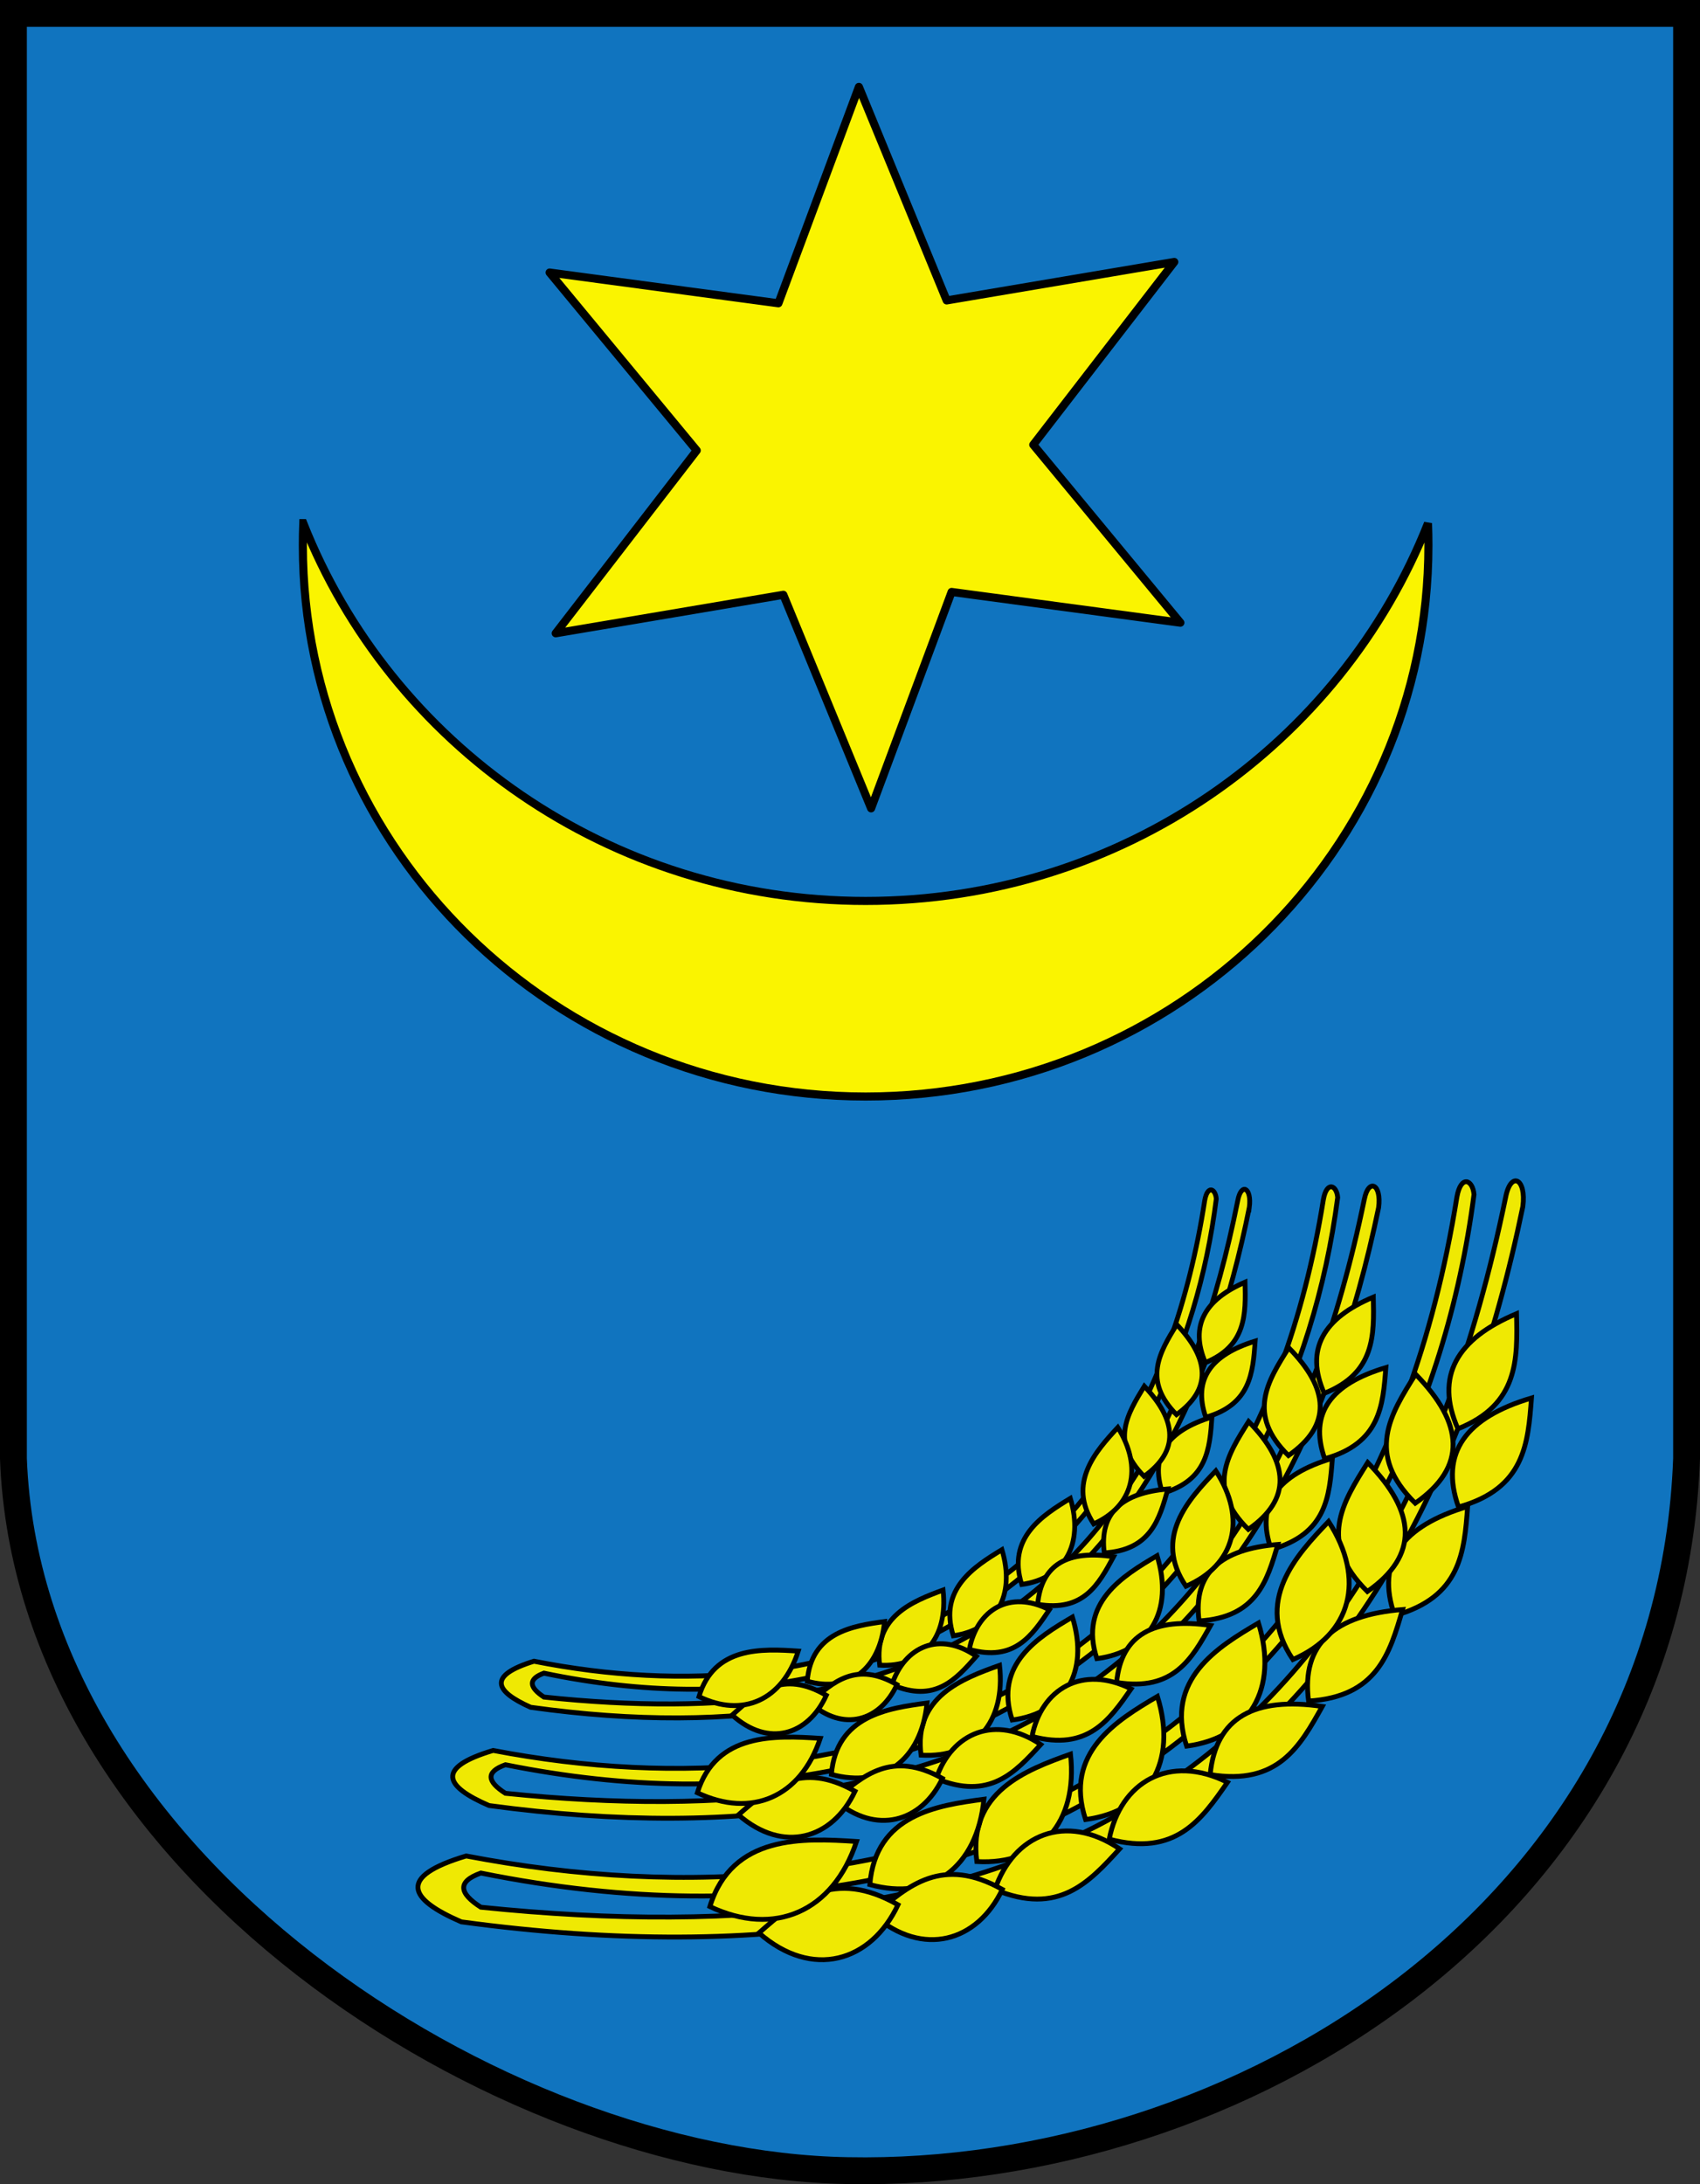 <?xml version="1.0" encoding="UTF-8" standalone="no"?>
<svg xmlns:inkscape="http://www.inkscape.org/namespaces/inkscape" xmlns:sodipodi="http://sodipodi.sourceforge.net/DTD/sodipodi-0.dtd" xmlns="http://www.w3.org/2000/svg" xmlns:svg="http://www.w3.org/2000/svg" xmlns:rdf="http://www.w3.org/1999/02/22-rdf-syntax-ns#" xmlns:cc="http://creativecommons.org/ns#" xmlns:dc="http://purl.org/dc/elements/1.1/" height="957.349" width="745.298" id="svg4259" sodipodi:version="0.32" inkscape:version="1.1.2 (b8e25be833, 2022-02-05)" sodipodi:modified="true" version="1.0" sodipodi:docname="POL_Żyraków_COA.svg">
  <rect width="100%" height="100%" fill="#333333" stroke="none"/>
  <defs id="defs4261"></defs>
  <g inkscape:groupmode="layer" inkscape:label="Warstwa 1" id="layer1" transform="translate(-1.637,-30.831)">
    <g id="g4195" transform="translate(1.637,30.831)">
      <g transform="translate(-4.319,40.2)" inkscape:label="Warstwa 1" id="g4268">
        <path sodipodi:nodetypes="cccccc" id="path4304" d="M 10.205,-34.315 H 743.732 V 599.098 C 736.443,798.548 546.269,914.508 375.974,911.195 222.245,908.544 16.831,776.682 10.205,599.098 Z" style="fill:#1074bf;fill-opacity:1;fill-rule:evenodd;stroke:#000000;stroke-width:11.77;stroke-linecap:round;stroke-linejoin:miter;stroke-miterlimit:4;stroke-dasharray:none;stroke-dashoffset:0;stroke-opacity:1"></path>
      </g>
      <path transform="matrix(0.782,0,0,0.782,891.094,150.429)" d="m -651.137,260.717 -49.209,-119.702 -127.611,21.572 79.06,-102.467 -82.487,-99.729 128.269,17.235 45.124,-121.3 49.209,119.702 127.611,-21.572 -79.06,102.467 82.487,99.729 -128.269,-17.235 z" inkscape:randomized="0" inkscape:rounded="0" inkscape:flatsided="false" sodipodi:arg2="2.0774476" sodipodi:arg1="1.5538488" sodipodi:r2="94.345764" sodipodi:r1="202.22417" sodipodi:cy="58.521732" sodipodi:cx="-654.5639" sodipodi:sides="6" id="path3010" style="opacity:1;fill:#faf400;fill-opacity:1;fill-rule:nonzero;stroke:#000000;stroke-width:4.534;stroke-linecap:round;stroke-linejoin:round;stroke-miterlimit:4;stroke-dasharray:none;stroke-dashoffset:0;stroke-opacity:1" sodipodi:type="star"></path>
      <path id="path3981" d="m 132.954,229.294 c -0.13,3.221 -0.188,6.467 -0.188,9.719 0,133.367 110.546,241.594 246.75,241.594 136.204,0 246.719,-108.227 246.719,-241.594 0,-3.231 -0.059,-6.456 -0.188,-9.656 -38.221,96.81 -134.228,165.531 -246.531,165.531 -112.327,1e-5 -208.358,-68.752 -246.562,-165.594 z" style="fill:#faf400;fill-opacity:1;fill-rule:evenodd;stroke:#000000;stroke-width:3.543;stroke-linecap:butt;stroke-linejoin:miter;stroke-miterlimit:4;stroke-dasharray:none;stroke-opacity:1"></path>
      <g style="stroke:#000000;stroke-width:2.126;stroke-miterlimit:4;stroke-dasharray:none;stroke-opacity:1" transform="translate(894.415,-178.194)" id="g4118">
        <g id="g4022" style="stroke:#000000;stroke-width:2.126;stroke-miterlimit:4;stroke-dasharray:none;stroke-opacity:1">
          <path sodipodi:nodetypes="ccccccccc" id="path3986" d="m -226.801,707.101 c -48.519,234.324 -194.408,350.056 -465.37,313.456 -23.297,-10.084 -28.104,-19.817 2.14,-28.885 194.229,37.3 393.226,-31.975 434.345,-288.85 1.735,-9.761 6.925,-7.667 7.489,-1.07 -24.796,191.041 -176.215,349.667 -435.415,297.409 -10.479,3.749 -9.55,8.852 0,14.977 230.462,23.718 394.654,-45.865 449.322,-311.316 2.228,-11.429 9.158,-8.224 7.489,4.279 z" style="fill:#efe903;fill-opacity:1;fill-rule:evenodd;stroke:#000000;stroke-width:2.126;stroke-linecap:butt;stroke-linejoin:miter;stroke-miterlimit:4;stroke-dasharray:none;stroke-opacity:1"></path>
          <path sodipodi:nodetypes="ccc" id="path3988" d="m -273.956,837.057 c -21.988,-21.583 -10.875,-39.051 0.152,-56.529 21.203,21.61 22.664,40.65 -0.152,56.529 z" style="fill:#efe903;fill-opacity:1;fill-rule:evenodd;stroke:#000000;stroke-width:2.126;stroke-linecap:butt;stroke-linejoin:miter;stroke-miterlimit:4;stroke-dasharray:none;stroke-opacity:1"></path>
          <path style="fill:#efe903;fill-opacity:1;fill-rule:evenodd;stroke:#000000;stroke-width:2.126;stroke-linecap:butt;stroke-linejoin:miter;stroke-miterlimit:4;stroke-dasharray:none;stroke-opacity:1" d="m -255.248,804.447 c 26.665,-10.627 26.14,-30.549 25.684,-50.446 -26.077,10.959 -35.885,27.358 -25.684,50.446 z" id="path3990" sodipodi:nodetypes="ccc"></path>
          <path sodipodi:nodetypes="ccc" id="path3992" d="m -254.996,838.739 c 29.086,-8.079 30.503,-27.95 31.992,-47.791 -28.501,8.463 -40.433,23.863 -31.992,47.791 z" style="fill:#efe903;fill-opacity:1;fill-rule:evenodd;stroke:#000000;stroke-width:2.126;stroke-linecap:butt;stroke-linejoin:miter;stroke-miterlimit:4;stroke-dasharray:none;stroke-opacity:1"></path>
          <path style="fill:#efe903;fill-opacity:1;fill-rule:evenodd;stroke:#000000;stroke-width:2.126;stroke-linecap:butt;stroke-linejoin:miter;stroke-miterlimit:4;stroke-dasharray:none;stroke-opacity:1" d="m -282.975,886.302 c 29.086,-8.079 30.503,-27.95 31.992,-47.791 -28.501,8.463 -40.433,23.863 -31.992,47.791 z" id="path3994" sodipodi:nodetypes="ccc"></path>
          <path style="fill:#efe903;fill-opacity:1;fill-rule:evenodd;stroke:#000000;stroke-width:2.126;stroke-linecap:butt;stroke-linejoin:miter;stroke-miterlimit:4;stroke-dasharray:none;stroke-opacity:1" d="m -294.94,875.76 c -21.988,-21.583 -10.875,-39.051 0.152,-56.529 21.203,21.61 22.664,40.65 -0.152,56.529 z" id="path3996" sodipodi:nodetypes="ccc"></path>
          <path sodipodi:nodetypes="ccc" id="path3998" d="m -320.721,923.775 c 30.129,-1.869 35.638,-21.014 41.211,-40.114 -29.636,2.367 -44.504,14.955 -41.211,40.114 z" style="fill:#efe903;fill-opacity:1;fill-rule:evenodd;stroke:#000000;stroke-width:2.126;stroke-linecap:butt;stroke-linejoin:miter;stroke-miterlimit:4;stroke-dasharray:none;stroke-opacity:1"></path>
          <path sodipodi:nodetypes="ccc" id="path4000" d="m -327.586,905.575 c -17.24,-25.536 1.332,-45.565 15.626,-60.491 16.465,25.406 9.901,49.484 -15.626,60.491 z" style="fill:#efe903;fill-opacity:1;fill-rule:evenodd;stroke:#000000;stroke-width:2.126;stroke-linecap:butt;stroke-linejoin:miter;stroke-miterlimit:4;stroke-dasharray:none;stroke-opacity:1"></path>
          <path style="fill:#efe903;fill-opacity:1;fill-rule:evenodd;stroke:#000000;stroke-width:2.126;stroke-linecap:butt;stroke-linejoin:miter;stroke-miterlimit:4;stroke-dasharray:none;stroke-opacity:1" d="m -374.182,943.529 c -9.645,-29.262 13.674,-43.485 31.488,-53.962 8.935,28.926 -3.93,50.311 -31.488,53.962 z" id="path4002" sodipodi:nodetypes="ccc"></path>
          <path style="fill:#efe903;fill-opacity:1;fill-rule:evenodd;stroke:#000000;stroke-width:2.126;stroke-linecap:butt;stroke-linejoin:miter;stroke-miterlimit:4;stroke-dasharray:none;stroke-opacity:1" d="m -363.864,956.007 c 29.783,4.925 39.439,-12.5 49.147,-29.868 -29.414,-4.329 -46.723,4.611 -49.147,29.868 z" id="path4004" sodipodi:nodetypes="ccc"></path>
          <path sodipodi:nodetypes="ccc" id="path4006" d="m -418.482,975.704 c -9.645,-29.262 13.674,-43.485 31.488,-53.962 8.935,28.926 -3.93,50.311 -31.488,53.962 z" style="fill:#efe903;fill-opacity:1;fill-rule:evenodd;stroke:#000000;stroke-width:2.126;stroke-linecap:butt;stroke-linejoin:miter;stroke-miterlimit:4;stroke-dasharray:none;stroke-opacity:1"></path>
          <path sodipodi:nodetypes="ccc" id="path4008" d="m -408.117,984.309 c 29.159,7.813 40.472,-8.586 51.831,-24.921 -25.586,-12.779 -46.95,0.021 -51.831,24.921 z" style="fill:#efe903;fill-opacity:1;fill-rule:evenodd;stroke:#000000;stroke-width:2.126;stroke-linecap:butt;stroke-linejoin:miter;stroke-miterlimit:4;stroke-dasharray:none;stroke-opacity:1"></path>
          <path style="fill:#efe903;fill-opacity:1;fill-rule:evenodd;stroke:#000000;stroke-width:2.126;stroke-linecap:butt;stroke-linejoin:miter;stroke-miterlimit:4;stroke-dasharray:none;stroke-opacity:1" d="m -466.162,994.133 c -3.98,-30.552 21.594,-40.145 41.058,-47.091 3.346,30.089 -13.305,48.679 -41.058,47.091 z" id="path4010" sodipodi:nodetypes="ccc"></path>
          <path style="fill:#efe903;fill-opacity:1;fill-rule:evenodd;stroke:#000000;stroke-width:2.126;stroke-linecap:butt;stroke-linejoin:miter;stroke-miterlimit:4;stroke-dasharray:none;stroke-opacity:1" d="m -458.235,1006.4 c 27.867,11.606 41.252,-3.149 54.676,-17.836 -23.667,-16.056 -46.539,-6.198 -54.676,17.836 z" id="path4012" sodipodi:nodetypes="ccc"></path>
          <path sodipodi:nodetypes="ccc" id="path4014" d="m -513.076,1004.215 c 2.529,-30.707 29.549,-34.71 50.038,-37.411 -3.052,30.12 -23.238,44.796 -50.038,37.411 z" style="fill:#efe903;fill-opacity:1;fill-rule:evenodd;stroke:#000000;stroke-width:2.126;stroke-linecap:butt;stroke-linejoin:miter;stroke-miterlimit:4;stroke-dasharray:none;stroke-opacity:1"></path>
          <path sodipodi:nodetypes="ccc" id="path4016" d="m -454.979,1006.34 c -26.307,-14.805 -41.336,-1.728 -56.395,11.277 21.613,18.73 45.486,11.632 56.395,-11.277 z" style="fill:#efe903;fill-opacity:1;fill-rule:evenodd;stroke:#000000;stroke-width:2.126;stroke-linecap:butt;stroke-linejoin:miter;stroke-miterlimit:4;stroke-dasharray:none;stroke-opacity:1"></path>
          <path style="fill:#efe903;fill-opacity:1;fill-rule:evenodd;stroke:#000000;stroke-width:2.126;stroke-linecap:butt;stroke-linejoin:miter;stroke-miterlimit:4;stroke-dasharray:none;stroke-opacity:1" d="m -500.723,1013.07 c -28.44,-16.208 -44.687,-1.892 -60.967,12.346 23.365,20.505 49.174,12.734 60.967,-12.346 z" id="path4018" sodipodi:nodetypes="ccc"></path>
          <path style="fill:#efe903;fill-opacity:1;fill-rule:evenodd;stroke:#000000;stroke-width:2.126;stroke-linecap:butt;stroke-linejoin:miter;stroke-miterlimit:4;stroke-dasharray:none;stroke-opacity:1" d="m -583.202,1013.856 c 9.776,-31.605 40.826,-30.054 64.296,-28.527 -10.227,30.881 -36.07,41.953 -64.296,28.527 z" id="path4020" sodipodi:nodetypes="ccc"></path>
        </g>
        <g style="stroke:#000000;stroke-width:2.54;stroke-miterlimit:4;stroke-dasharray:none;stroke-opacity:1" id="g4042" transform="matrix(0.838,0,0,0.836,-99.968,116.392)">
          <path style="fill:#efe903;fill-opacity:1;fill-rule:evenodd;stroke:#000000;stroke-width:2.54;stroke-linecap:butt;stroke-linejoin:miter;stroke-miterlimit:4;stroke-dasharray:none;stroke-opacity:1" d="m -226.801,707.101 c -48.519,234.324 -194.408,350.056 -465.37,313.456 -23.297,-10.084 -28.104,-19.817 2.14,-28.885 194.229,37.3 393.226,-31.975 434.345,-288.85 1.735,-9.761 6.925,-7.667 7.489,-1.07 -24.796,191.041 -176.215,349.667 -435.415,297.409 -10.479,3.749 -9.55,8.852 0,14.977 230.462,23.718 394.654,-45.865 449.322,-311.316 2.228,-11.429 9.158,-8.224 7.489,4.279 z" id="path4044" sodipodi:nodetypes="ccccccccc"></path>
          <path style="fill:#efe903;fill-opacity:1;fill-rule:evenodd;stroke:#000000;stroke-width:2.54;stroke-linecap:butt;stroke-linejoin:miter;stroke-miterlimit:4;stroke-dasharray:none;stroke-opacity:1" d="m -273.956,837.057 c -21.988,-21.583 -10.875,-39.051 0.152,-56.529 21.203,21.61 22.664,40.65 -0.152,56.529 z" id="path4046" sodipodi:nodetypes="ccc"></path>
          <path sodipodi:nodetypes="ccc" id="path4048" d="m -255.248,804.447 c 26.665,-10.627 26.14,-30.549 25.684,-50.446 -26.077,10.959 -35.885,27.358 -25.684,50.446 z" style="fill:#efe903;fill-opacity:1;fill-rule:evenodd;stroke:#000000;stroke-width:2.54;stroke-linecap:butt;stroke-linejoin:miter;stroke-miterlimit:4;stroke-dasharray:none;stroke-opacity:1"></path>
          <path style="fill:#efe903;fill-opacity:1;fill-rule:evenodd;stroke:#000000;stroke-width:2.54;stroke-linecap:butt;stroke-linejoin:miter;stroke-miterlimit:4;stroke-dasharray:none;stroke-opacity:1" d="m -254.996,838.739 c 29.086,-8.079 30.503,-27.95 31.992,-47.791 -28.501,8.463 -40.433,23.863 -31.992,47.791 z" id="path4050" sodipodi:nodetypes="ccc"></path>
          <path sodipodi:nodetypes="ccc" id="path4052" d="m -282.975,886.302 c 29.086,-8.079 30.503,-27.95 31.992,-47.791 -28.501,8.463 -40.433,23.863 -31.992,47.791 z" style="fill:#efe903;fill-opacity:1;fill-rule:evenodd;stroke:#000000;stroke-width:2.54;stroke-linecap:butt;stroke-linejoin:miter;stroke-miterlimit:4;stroke-dasharray:none;stroke-opacity:1"></path>
          <path sodipodi:nodetypes="ccc" id="path4054" d="m -294.94,875.76 c -21.988,-21.583 -10.875,-39.051 0.152,-56.529 21.203,21.61 22.664,40.65 -0.152,56.529 z" style="fill:#efe903;fill-opacity:1;fill-rule:evenodd;stroke:#000000;stroke-width:2.54;stroke-linecap:butt;stroke-linejoin:miter;stroke-miterlimit:4;stroke-dasharray:none;stroke-opacity:1"></path>
          <path style="fill:#efe903;fill-opacity:1;fill-rule:evenodd;stroke:#000000;stroke-width:2.54;stroke-linecap:butt;stroke-linejoin:miter;stroke-miterlimit:4;stroke-dasharray:none;stroke-opacity:1" d="m -320.721,923.775 c 30.129,-1.869 35.638,-21.014 41.211,-40.114 -29.636,2.367 -44.504,14.955 -41.211,40.114 z" id="path4056" sodipodi:nodetypes="ccc"></path>
          <path style="fill:#efe903;fill-opacity:1;fill-rule:evenodd;stroke:#000000;stroke-width:2.54;stroke-linecap:butt;stroke-linejoin:miter;stroke-miterlimit:4;stroke-dasharray:none;stroke-opacity:1" d="m -327.586,905.575 c -17.24,-25.536 1.332,-45.565 15.626,-60.491 16.465,25.406 9.901,49.484 -15.626,60.491 z" id="path4058" sodipodi:nodetypes="ccc"></path>
          <path sodipodi:nodetypes="ccc" id="path4060" d="m -374.182,943.529 c -9.645,-29.262 13.674,-43.485 31.488,-53.962 8.935,28.926 -3.93,50.311 -31.488,53.962 z" style="fill:#efe903;fill-opacity:1;fill-rule:evenodd;stroke:#000000;stroke-width:2.54;stroke-linecap:butt;stroke-linejoin:miter;stroke-miterlimit:4;stroke-dasharray:none;stroke-opacity:1"></path>
          <path sodipodi:nodetypes="ccc" id="path4062" d="m -363.864,956.007 c 29.783,4.925 39.439,-12.5 49.147,-29.868 -29.414,-4.329 -46.723,4.611 -49.147,29.868 z" style="fill:#efe903;fill-opacity:1;fill-rule:evenodd;stroke:#000000;stroke-width:2.54;stroke-linecap:butt;stroke-linejoin:miter;stroke-miterlimit:4;stroke-dasharray:none;stroke-opacity:1"></path>
          <path style="fill:#efe903;fill-opacity:1;fill-rule:evenodd;stroke:#000000;stroke-width:2.54;stroke-linecap:butt;stroke-linejoin:miter;stroke-miterlimit:4;stroke-dasharray:none;stroke-opacity:1" d="m -418.482,975.704 c -9.645,-29.262 13.674,-43.485 31.488,-53.962 8.935,28.926 -3.93,50.311 -31.488,53.962 z" id="path4064" sodipodi:nodetypes="ccc"></path>
          <path style="fill:#efe903;fill-opacity:1;fill-rule:evenodd;stroke:#000000;stroke-width:2.54;stroke-linecap:butt;stroke-linejoin:miter;stroke-miterlimit:4;stroke-dasharray:none;stroke-opacity:1" d="m -408.117,984.309 c 29.159,7.813 40.472,-8.586 51.831,-24.921 -25.586,-12.779 -46.95,0.021 -51.831,24.921 z" id="path4066" sodipodi:nodetypes="ccc"></path>
          <path sodipodi:nodetypes="ccc" id="path4068" d="m -466.162,994.133 c -3.98,-30.552 21.594,-40.145 41.058,-47.091 3.346,30.089 -13.305,48.679 -41.058,47.091 z" style="fill:#efe903;fill-opacity:1;fill-rule:evenodd;stroke:#000000;stroke-width:2.54;stroke-linecap:butt;stroke-linejoin:miter;stroke-miterlimit:4;stroke-dasharray:none;stroke-opacity:1"></path>
          <path sodipodi:nodetypes="ccc" id="path4070" d="m -458.235,1006.4 c 27.867,11.606 41.252,-3.149 54.676,-17.836 -23.667,-16.056 -46.539,-6.198 -54.676,17.836 z" style="fill:#efe903;fill-opacity:1;fill-rule:evenodd;stroke:#000000;stroke-width:2.54;stroke-linecap:butt;stroke-linejoin:miter;stroke-miterlimit:4;stroke-dasharray:none;stroke-opacity:1"></path>
          <path style="fill:#efe903;fill-opacity:1;fill-rule:evenodd;stroke:#000000;stroke-width:2.54;stroke-linecap:butt;stroke-linejoin:miter;stroke-miterlimit:4;stroke-dasharray:none;stroke-opacity:1" d="m -513.076,1004.215 c 2.529,-30.707 29.549,-34.71 50.038,-37.411 -3.052,30.12 -23.238,44.796 -50.038,37.411 z" id="path4072" sodipodi:nodetypes="ccc"></path>
          <path style="fill:#efe903;fill-opacity:1;fill-rule:evenodd;stroke:#000000;stroke-width:2.54;stroke-linecap:butt;stroke-linejoin:miter;stroke-miterlimit:4;stroke-dasharray:none;stroke-opacity:1" d="m -454.979,1006.34 c -26.307,-14.805 -41.336,-1.728 -56.395,11.277 21.613,18.73 45.486,11.632 56.395,-11.277 z" id="path4074" sodipodi:nodetypes="ccc"></path>
          <path sodipodi:nodetypes="ccc" id="path4076" d="m -500.723,1013.07 c -28.44,-16.208 -44.687,-1.892 -60.967,12.346 23.365,20.505 49.174,12.734 60.967,-12.346 z" style="fill:#efe903;fill-opacity:1;fill-rule:evenodd;stroke:#000000;stroke-width:2.54;stroke-linecap:butt;stroke-linejoin:miter;stroke-miterlimit:4;stroke-dasharray:none;stroke-opacity:1"></path>
          <path sodipodi:nodetypes="ccc" id="path4078" d="m -583.202,1013.856 c 9.776,-31.605 40.826,-30.054 64.296,-28.527 -10.227,30.881 -36.07,41.953 -64.296,28.527 z" style="fill:#efe903;fill-opacity:1;fill-rule:evenodd;stroke:#000000;stroke-width:2.54;stroke-linecap:butt;stroke-linejoin:miter;stroke-miterlimit:4;stroke-dasharray:none;stroke-opacity:1"></path>
        </g>
        <g transform="matrix(0.677,0,0,0.699,-193.158,213.141)" id="g4080" style="stroke:#000000;stroke-width:3.091;stroke-miterlimit:4;stroke-dasharray:none;stroke-opacity:1">
          <path sodipodi:nodetypes="ccccccccc" id="path4082" d="m -226.801,707.101 c -48.519,234.324 -194.408,350.056 -465.37,313.456 -23.297,-10.084 -28.104,-19.817 2.14,-28.885 194.229,37.3 393.226,-31.975 434.345,-288.85 1.735,-9.761 6.925,-7.667 7.489,-1.07 -24.796,191.041 -176.215,349.667 -435.415,297.409 -10.479,3.749 -9.55,8.852 0,14.977 230.462,23.718 394.654,-45.865 449.322,-311.316 2.228,-11.429 9.158,-8.224 7.489,4.279 z" style="fill:#efe903;fill-opacity:1;fill-rule:evenodd;stroke:#000000;stroke-width:3.091;stroke-linecap:butt;stroke-linejoin:miter;stroke-miterlimit:4;stroke-dasharray:none;stroke-opacity:1"></path>
          <path sodipodi:nodetypes="ccc" id="path4084" d="m -273.956,837.057 c -21.988,-21.583 -10.875,-39.051 0.152,-56.529 21.203,21.61 22.664,40.65 -0.152,56.529 z" style="fill:#efe903;fill-opacity:1;fill-rule:evenodd;stroke:#000000;stroke-width:3.091;stroke-linecap:butt;stroke-linejoin:miter;stroke-miterlimit:4;stroke-dasharray:none;stroke-opacity:1"></path>
          <path style="fill:#efe903;fill-opacity:1;fill-rule:evenodd;stroke:#000000;stroke-width:3.091;stroke-linecap:butt;stroke-linejoin:miter;stroke-miterlimit:4;stroke-dasharray:none;stroke-opacity:1" d="m -255.248,804.447 c 26.665,-10.627 26.14,-30.549 25.684,-50.446 -26.077,10.959 -35.885,27.358 -25.684,50.446 z" id="path4086" sodipodi:nodetypes="ccc"></path>
          <path sodipodi:nodetypes="ccc" id="path4088" d="m -254.996,838.739 c 29.086,-8.079 30.503,-27.95 31.992,-47.791 -28.501,8.463 -40.433,23.863 -31.992,47.791 z" style="fill:#efe903;fill-opacity:1;fill-rule:evenodd;stroke:#000000;stroke-width:3.091;stroke-linecap:butt;stroke-linejoin:miter;stroke-miterlimit:4;stroke-dasharray:none;stroke-opacity:1"></path>
          <path style="fill:#efe903;fill-opacity:1;fill-rule:evenodd;stroke:#000000;stroke-width:3.091;stroke-linecap:butt;stroke-linejoin:miter;stroke-miterlimit:4;stroke-dasharray:none;stroke-opacity:1" d="m -282.975,886.302 c 29.086,-8.079 30.503,-27.95 31.992,-47.791 -28.501,8.463 -40.433,23.863 -31.992,47.791 z" id="path4090" sodipodi:nodetypes="ccc"></path>
          <path style="fill:#efe903;fill-opacity:1;fill-rule:evenodd;stroke:#000000;stroke-width:3.091;stroke-linecap:butt;stroke-linejoin:miter;stroke-miterlimit:4;stroke-dasharray:none;stroke-opacity:1" d="m -294.94,875.76 c -21.988,-21.583 -10.875,-39.051 0.152,-56.529 21.203,21.61 22.664,40.65 -0.152,56.529 z" id="path4092" sodipodi:nodetypes="ccc"></path>
          <path sodipodi:nodetypes="ccc" id="path4094" d="m -320.721,923.775 c 30.129,-1.869 35.638,-21.014 41.211,-40.114 -29.636,2.367 -44.504,14.955 -41.211,40.114 z" style="fill:#efe903;fill-opacity:1;fill-rule:evenodd;stroke:#000000;stroke-width:3.091;stroke-linecap:butt;stroke-linejoin:miter;stroke-miterlimit:4;stroke-dasharray:none;stroke-opacity:1"></path>
          <path sodipodi:nodetypes="ccc" id="path4096" d="m -327.586,905.575 c -17.24,-25.536 1.332,-45.565 15.626,-60.491 16.465,25.406 9.901,49.484 -15.626,60.491 z" style="fill:#efe903;fill-opacity:1;fill-rule:evenodd;stroke:#000000;stroke-width:3.091;stroke-linecap:butt;stroke-linejoin:miter;stroke-miterlimit:4;stroke-dasharray:none;stroke-opacity:1"></path>
          <path style="fill:#efe903;fill-opacity:1;fill-rule:evenodd;stroke:#000000;stroke-width:3.091;stroke-linecap:butt;stroke-linejoin:miter;stroke-miterlimit:4;stroke-dasharray:none;stroke-opacity:1" d="m -374.182,943.529 c -9.645,-29.262 13.674,-43.485 31.488,-53.962 8.935,28.926 -3.93,50.311 -31.488,53.962 z" id="path4098" sodipodi:nodetypes="ccc"></path>
          <path style="fill:#efe903;fill-opacity:1;fill-rule:evenodd;stroke:#000000;stroke-width:3.091;stroke-linecap:butt;stroke-linejoin:miter;stroke-miterlimit:4;stroke-dasharray:none;stroke-opacity:1" d="m -363.864,956.007 c 29.783,4.925 39.439,-12.5 49.147,-29.868 -29.414,-4.329 -46.723,4.611 -49.147,29.868 z" id="path4100" sodipodi:nodetypes="ccc"></path>
          <path sodipodi:nodetypes="ccc" id="path4102" d="m -418.482,975.704 c -9.645,-29.262 13.674,-43.485 31.488,-53.962 8.935,28.926 -3.93,50.311 -31.488,53.962 z" style="fill:#efe903;fill-opacity:1;fill-rule:evenodd;stroke:#000000;stroke-width:3.091;stroke-linecap:butt;stroke-linejoin:miter;stroke-miterlimit:4;stroke-dasharray:none;stroke-opacity:1"></path>
          <path sodipodi:nodetypes="ccc" id="path4104" d="m -408.117,984.309 c 29.159,7.813 40.472,-8.586 51.831,-24.921 -25.586,-12.779 -46.95,0.021 -51.831,24.921 z" style="fill:#efe903;fill-opacity:1;fill-rule:evenodd;stroke:#000000;stroke-width:3.091;stroke-linecap:butt;stroke-linejoin:miter;stroke-miterlimit:4;stroke-dasharray:none;stroke-opacity:1"></path>
          <path style="fill:#efe903;fill-opacity:1;fill-rule:evenodd;stroke:#000000;stroke-width:3.091;stroke-linecap:butt;stroke-linejoin:miter;stroke-miterlimit:4;stroke-dasharray:none;stroke-opacity:1" d="m -466.162,994.133 c -3.98,-30.552 21.594,-40.145 41.058,-47.091 3.346,30.089 -13.305,48.679 -41.058,47.091 z" id="path4106" sodipodi:nodetypes="ccc"></path>
          <path style="fill:#efe903;fill-opacity:1;fill-rule:evenodd;stroke:#000000;stroke-width:3.091;stroke-linecap:butt;stroke-linejoin:miter;stroke-miterlimit:4;stroke-dasharray:none;stroke-opacity:1" d="m -458.235,1006.4 c 27.867,11.606 41.252,-3.149 54.676,-17.836 -23.667,-16.056 -46.539,-6.198 -54.676,17.836 z" id="path4108" sodipodi:nodetypes="ccc"></path>
          <path sodipodi:nodetypes="ccc" id="path4110" d="m -513.076,1004.215 c 2.529,-30.707 29.549,-34.71 50.038,-37.411 -3.052,30.12 -23.238,44.796 -50.038,37.411 z" style="fill:#efe903;fill-opacity:1;fill-rule:evenodd;stroke:#000000;stroke-width:3.091;stroke-linecap:butt;stroke-linejoin:miter;stroke-miterlimit:4;stroke-dasharray:none;stroke-opacity:1"></path>
          <path sodipodi:nodetypes="ccc" id="path4112" d="m -454.979,1006.34 c -26.307,-14.805 -41.336,-1.728 -56.395,11.277 21.613,18.73 45.486,11.632 56.395,-11.277 z" style="fill:#efe903;fill-opacity:1;fill-rule:evenodd;stroke:#000000;stroke-width:3.091;stroke-linecap:butt;stroke-linejoin:miter;stroke-miterlimit:4;stroke-dasharray:none;stroke-opacity:1"></path>
          <path style="fill:#efe903;fill-opacity:1;fill-rule:evenodd;stroke:#000000;stroke-width:3.091;stroke-linecap:butt;stroke-linejoin:miter;stroke-miterlimit:4;stroke-dasharray:none;stroke-opacity:1" d="m -500.723,1013.07 c -28.44,-16.208 -44.687,-1.892 -60.967,12.346 23.365,20.505 49.174,12.734 60.967,-12.346 z" id="path4114" sodipodi:nodetypes="ccc"></path>
          <path style="fill:#efe903;fill-opacity:1;fill-rule:evenodd;stroke:#000000;stroke-width:3.091;stroke-linecap:butt;stroke-linejoin:miter;stroke-miterlimit:4;stroke-dasharray:none;stroke-opacity:1" d="m -583.202,1013.856 c 9.776,-31.605 40.826,-30.054 64.296,-28.527 -10.227,30.881 -36.07,41.953 -64.296,28.527 z" id="path4116" sodipodi:nodetypes="ccc"></path>
        </g>
      </g>
    </g>
  </g>
</svg>
